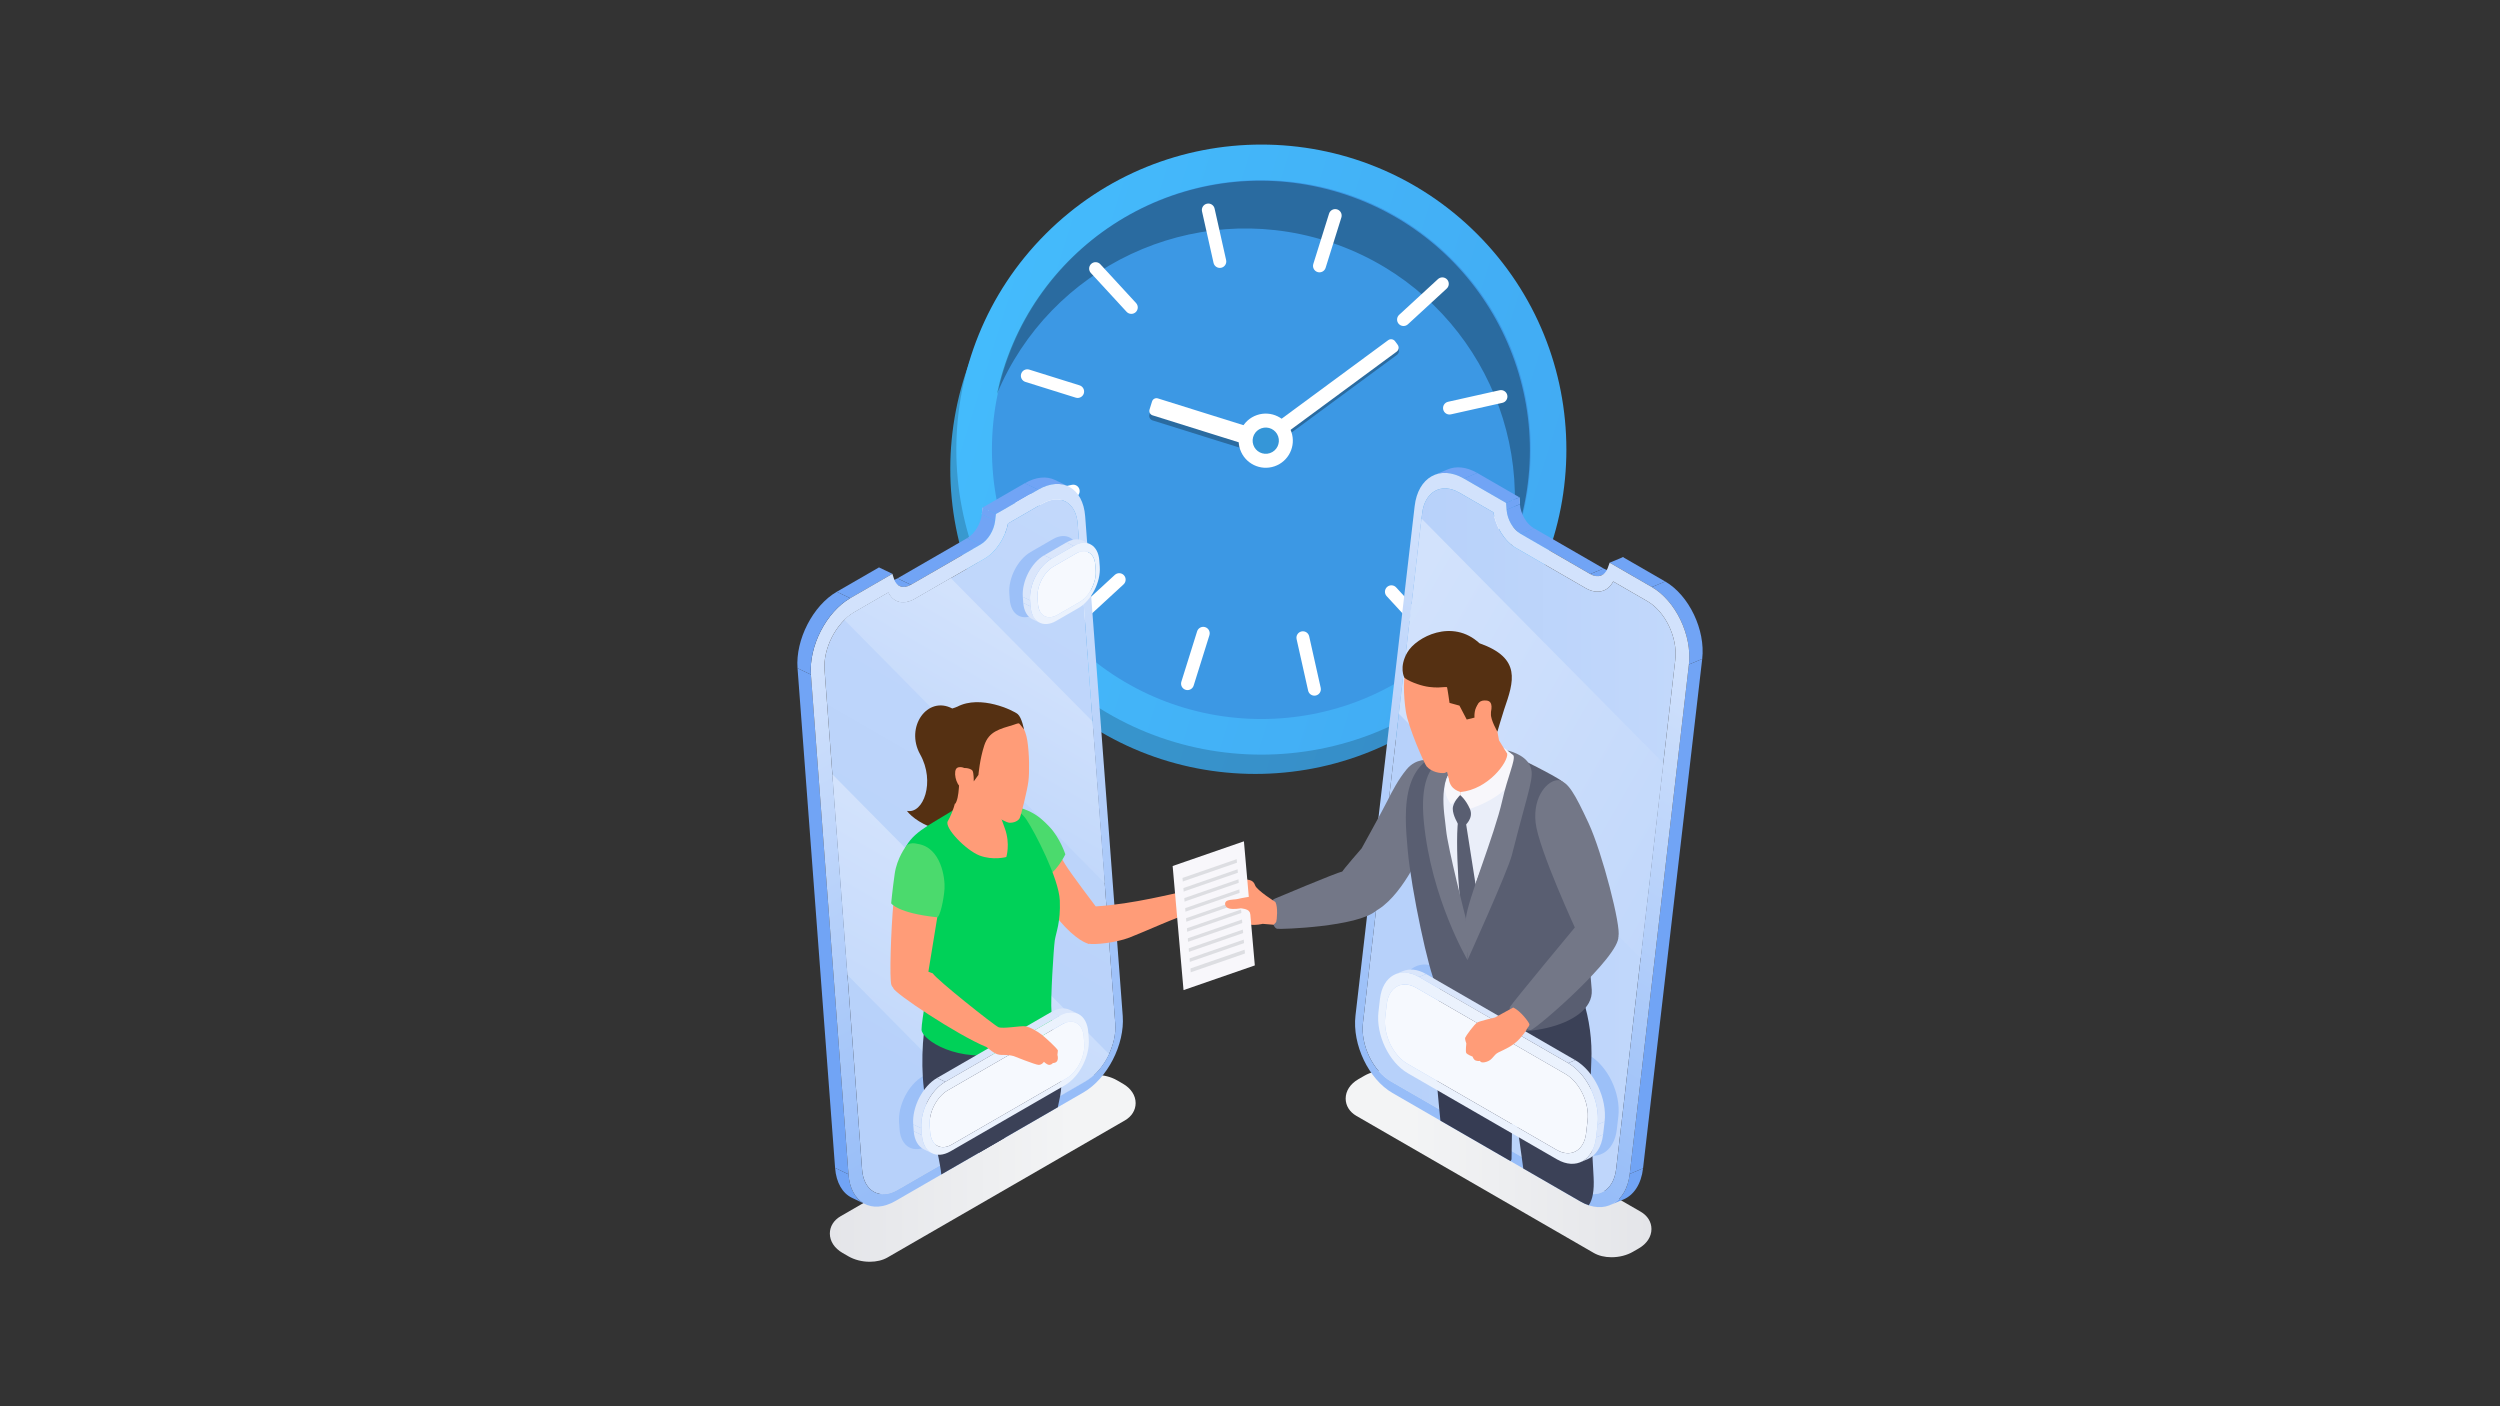 <?xml version="1.0" encoding="UTF-8"?><svg xmlns="http://www.w3.org/2000/svg" xmlns:xlink="http://www.w3.org/1999/xlink" viewBox="0 0 1920 1080"><rect x="0" y="0" width="1920" height="1080" fill="#333333" stroke="none"/><defs><style>.cls-1{fill:url(#linear-gradient);}.cls-2{fill:#f6f9fe;}.cls-3{fill:#f8f7fb;}.cls-4{fill:#00d158;}.cls-5{fill:#ebf2fd;}.cls-6{fill:#eaeef9;}.cls-7{fill:#ff9c78;}.cls-8{fill:#fff;}.cls-9{fill:#ff926a;}.cls-10{fill:#c2d8fb;}.cls-11{fill:#9cc0f8;}.cls-12{fill:#737787;}.cls-13{fill:#dddee2;}.cls-14{fill:#dae6fb;}.cls-15{fill:#363c53;}.cls-16{fill:#3596d8;}.cls-17{fill:#3c98e4;}.cls-18{fill:#595e71;}.cls-19{fill:#3b4157;}.cls-20{fill:#553012;}.cls-21{fill:#71a4f5;}.cls-22{fill:#4bda6d;}.cls-23{fill:url(#linear-gradient-8);}.cls-24{fill:url(#linear-gradient-9);}.cls-25{fill:url(#linear-gradient-3);}.cls-26{fill:url(#linear-gradient-4);}.cls-27{fill:url(#linear-gradient-2);}.cls-28{fill:url(#linear-gradient-6);}.cls-29{fill:url(#linear-gradient-7);}.cls-30{fill:url(#linear-gradient-5);}.cls-31{fill:url(#linear-gradient-10);}.cls-32{fill:url(#linear-gradient-11);}.cls-33{isolation:isolate;}.cls-34{mix-blend-mode:soft-light;opacity:.3;}</style><linearGradient id="linear-gradient" x1="846.85" y1="1264.87" x2="1315.34" y2="1264.87" gradientTransform="translate(1583.61 -1184.27) rotate(62.38)" gradientUnits="userSpaceOnUse"><stop offset="0" stop-color="#389ad0"/><stop offset=".98" stop-color="#368cc7"/></linearGradient><linearGradient id="linear-gradient-2" x1="846.85" y1="1249.34" x2="1315.34" y2="1249.34" gradientTransform="translate(1574.49 -1191.89) rotate(62.38)" gradientUnits="userSpaceOnUse"><stop offset="0" stop-color="#44bbfc"/><stop offset=".98" stop-color="#42abf3"/></linearGradient><linearGradient id="linear-gradient-3" x1="1033.48" y1="893.81" x2="1268.32" y2="893.81" gradientUnits="userSpaceOnUse"><stop offset=".21" stop-color="#f3f4f5"/><stop offset=".79" stop-color="#e8e9ec"/><stop offset="1" stop-color="#e4e5e9"/></linearGradient><linearGradient id="linear-gradient-4" x1="768.37" y1="897.27" x2="1003.21" y2="897.27" gradientTransform="translate(1640.54) rotate(-180) scale(1 -1)" xlink:href="#linear-gradient-3"/><linearGradient id="linear-gradient-5" x1="1046.51" y1="646.13" x2="1286.88" y2="646.13" gradientUnits="userSpaceOnUse"><stop offset=".15" stop-color="#b7d1fa"/><stop offset="1" stop-color="#c2d8fb"/></linearGradient><linearGradient id="linear-gradient-6" x1="1312.07" y1="645.74" x2="1039.67" y2="488.47" gradientUnits="userSpaceOnUse"><stop offset="0" stop-color="#c2d8fb"/><stop offset=".94" stop-color="#d2e2fc"/></linearGradient><linearGradient id="linear-gradient-7" x1="611.71" y1="881" x2="878.07" y2="419.65" xlink:href="#linear-gradient-5"/><linearGradient id="linear-gradient-8" x1="729.69" y1="609.68" x2="801.57" y2="485.19" xlink:href="#linear-gradient-6"/><linearGradient id="linear-gradient-9" x1="679.54" y1="816.54" x2="765.55" y2="667.58" xlink:href="#linear-gradient-6"/><linearGradient id="linear-gradient-10" x1="1060.02" y1="833.98" x2="1278.06" y2="456.31" gradientUnits="userSpaceOnUse"><stop offset=".03" stop-color="#97bdf8"/><stop offset=".94" stop-color="#d2e2fc"/></linearGradient><linearGradient id="linear-gradient-11" x1="847.1" y1="830.32" x2="637.96" y2="468.07" xlink:href="#linear-gradient-10"/></defs><g class="cls-33"><g id="Layer_1"><g><g><circle class="cls-1" cx="964.09" cy="360.12" r="234.26" transform="translate(27.73 787.19) rotate(-45)"/><circle class="cls-27" cx="968.73" cy="345.29" r="234.26" transform="translate(39.57 786.13) rotate(-45)"/><circle class="cls-17" cx="968.73" cy="345.29" r="206.92" transform="translate(39.57 786.13) rotate(-45)"/><path class="cls-34" d="M1018.31,184.96c102.88,32.2,162.72,137.31,140.53,240.66,2.45-5.87,4.68-11.87,6.62-18.06,34.13-109.06-26.61-225.14-135.67-259.27-109.06-34.13-225.14,26.61-259.27,135.67-1.94,6.19-3.53,12.4-4.86,18.61,40.69-97.56,149.78-149.81,252.66-117.61Z"/><g><path class="cls-8" d="M1011.87,208.94h0c-2.61-.82-4.06-3.59-3.25-6.21l12.1-38.67c.82-2.61,3.6-4.06,6.2-3.25h0c2.61,.82,4.06,3.6,3.25,6.21l-12.1,38.67c-.82,2.61-3.6,4.06-6.2,3.25Z"/><path class="cls-8" d="M937.91,205.64h0c-2.67,.6-5.32-1.08-5.91-3.75l-8.85-39.54c-.6-2.67,1.08-5.32,3.75-5.91h0c2.67-.6,5.32,1.08,5.91,3.75l8.85,39.54c.6,2.67-1.08,5.32-3.75,5.91Z"/><path class="cls-8" d="M872.21,239.75h0c-2.01,1.85-5.15,1.72-7-.29l-27.44-29.81c-1.85-2.01-1.72-5.15,.29-7h0c2.01-1.85,5.15-1.72,7,.29l27.44,29.81c1.85,2.01,1.72,5.15-.29,7Z"/><path class="cls-8" d="M832.38,302.15h0c-.82,2.61-3.59,4.06-6.21,3.25l-38.67-12.1c-2.61-.82-4.06-3.59-3.25-6.2h0c.82-2.61,3.59-4.06,6.2-3.25l38.67,12.1c2.61,.82,4.06,3.59,3.25,6.2Z"/><path class="cls-8" d="M829.07,376.1h0c.6,2.67-1.08,5.32-3.75,5.91l-39.54,8.85c-2.67,.6-5.32-1.08-5.91-3.75h0c-.6-2.67,1.08-5.32,3.75-5.91l39.54-8.85c2.67-.6,5.32,1.08,5.91,3.75Z"/><path class="cls-8" d="M863.19,441.8h0c1.85,2.01,1.72,5.15-.29,7l-29.81,27.44c-2.01,1.85-5.15,1.72-7-.29h0c-1.85-2.01-1.72-5.15,.29-7l29.81-27.44c2.01-1.85,5.15-1.72,7,.29Z"/><path class="cls-8" d="M925.58,481.64h0c2.61,.82,4.06,3.6,3.25,6.21l-12.1,38.67c-.82,2.61-3.59,4.06-6.2,3.25h0c-2.61-.82-4.06-3.6-3.25-6.21l12.1-38.67c.82-2.61,3.59-4.06,6.2-3.25Z"/><path class="cls-8" d="M999.54,484.95h0c2.67-.6,5.32,1.08,5.91,3.75l8.85,39.54c.6,2.67-1.08,5.32-3.75,5.91h0c-2.67,.6-5.32-1.08-5.91-3.75l-8.85-39.54c-.6-2.67,1.08-5.32,3.75-5.91Z"/><path class="cls-8" d="M1065.24,450.83h0c2.01-1.85,5.15-1.72,7,.29l27.44,29.81c1.85,2.01,1.72,5.15-.29,7h0c-2.01,1.85-5.15,1.72-7-.29l-27.44-29.81c-1.85-2.01-1.72-5.15,.29-7Z"/><path class="cls-8" d="M1105.08,388.44h0c.82-2.61,3.6-4.06,6.21-3.25l38.67,12.1c2.61,.82,4.06,3.59,3.25,6.2h0c-.82,2.61-3.59,4.06-6.21,3.25l-38.67-12.1c-2.61-.82-4.06-3.6-3.25-6.21Z"/><path class="cls-8" d="M1108.38,314.48h0c-.6-2.67,1.08-5.32,3.75-5.92l39.54-8.85c2.67-.6,5.32,1.08,5.91,3.75h0c.6,2.67-1.08,5.32-3.75,5.92l-39.54,8.85c-2.67,.6-5.32-1.08-5.91-3.75Z"/><path class="cls-8" d="M1074.26,248.78h0c-1.85-2.01-1.72-5.15,.29-7l29.81-27.44c2.01-1.85,5.15-1.72,7,.29h0c1.85,2.01,1.72,5.15-.29,7l-29.81,27.44c-2.01,1.85-5.15,1.72-7-.29Z"/></g><path class="cls-34" d="M965.84,348.12l-80.73-25.27c-1.88-.59-2.92-2.59-2.34-4.46l1.94-6.21c.59-1.88,2.59-2.92,4.46-2.34l80.73,25.27c1.88,.59,2.92,2.59,2.34,4.46l-1.94,6.21c-.59,1.88-2.59,2.92-4.46,2.34Z"/><path class="cls-34" d="M1072.87,272.52l-98.23,72.39c-1.69,1.24-4.06,.88-5.31-.8l-1.99-2.7c-1.24-1.69-.88-4.06,.8-5.31l98.23-72.39c1.69-1.24,4.06-.88,5.31,.8l1.99,2.7c1.24,1.69,.88,4.06-.8,5.31Z"/><path class="cls-8" d="M959.26,296.48h122.02c2.09,0,3.8,1.7,3.8,3.8v3.36c0,2.09-1.7,3.79-3.79,3.79h-122.02c-2.09,0-3.8-1.7-3.8-3.8v-3.36c0-2.09,1.7-3.79,3.79-3.79Z" transform="translate(19.78 664.11) rotate(-36.39)"/><path class="cls-8" d="M965.91,344.25l-80.73-25.27c-1.88-.59-2.92-2.59-2.34-4.46l1.94-6.21c.59-1.88,2.59-2.92,4.46-2.34l80.73,25.27c1.88,.59,2.92,2.59,2.34,4.46l-1.94,6.21c-.59,1.88-2.59,2.92-4.46,2.34Z"/><g><path class="cls-8" d="M991.78,331.72c3.71,10.87-2.09,22.7-12.96,26.41-10.87,3.71-22.7-2.09-26.41-12.96-3.71-10.87,2.09-22.7,12.96-26.41,10.87-3.71,22.7,2.09,26.41,12.96Z"/><path class="cls-16" d="M981.64,335.18c1.8,5.27-1.01,11-6.28,12.8-5.27,1.8-11-1.01-12.8-6.28-1.8-5.27,1.01-11,6.28-12.8,5.27-1.8,11,1.01,12.8,6.28Z"/></g></g><g><path class="cls-25" d="M1237.66,965.56c-5.18,0-9.91-1.14-13.66-3.31l-182.28-105.24c-5.24-3.03-8.25-7.87-8.25-13.3,0-5.88,3.55-11.3,9.73-14.87l4.54-2.62c4.65-2.69,10.47-4.17,16.39-4.17,5.18,0,9.91,1.15,13.66,3.31l182.28,105.24c5.24,3.03,8.25,7.87,8.25,13.3,0,5.88-3.55,11.3-9.73,14.87l-4.54,2.62c-4.65,2.69-10.47,4.17-16.39,4.17Z"/><path class="cls-26" d="M667.98,969.03c5.18,0,9.91-1.14,13.66-3.31l182.28-105.24c5.24-3.03,8.25-7.87,8.25-13.3,0-5.88-3.55-11.3-9.73-14.87l-4.54-2.62c-4.65-2.69-10.47-4.17-16.39-4.17-5.18,0-9.91,1.14-13.66,3.31l-182.28,105.24c-5.24,3.03-8.25,7.87-8.25,13.3,0,5.88,3.55,11.3,9.73,14.87l4.54,2.62c4.65,2.69,10.47,4.17,16.39,4.17Z"/><g><g class="cls-33"><path class="cls-21" d="M1246.77,921.21l-10.23,4.28c7.92-3.32,13.67-11.7,15.09-23.94l10.23-4.28c-1.42,12.24-7.17,20.62-15.09,23.94Z"/><path class="cls-21" d="M1101.55,364.79l10.23-4.28c6.5-2.72,14.46-2.04,22.7,2.72l-10.23,4.28c-8.24-4.76-16.2-5.44-22.7-2.72Z"/><polygon class="cls-10" points="1166.91 381.95 1167.3 387.2 1161.51 384.01 1161.75 387.15 1166.91 381.95"/><path class="cls-21" d="M1240.07,437.61l-10.23,4.28c-2.46,1.03-5.46,.74-8.52-1.02l10.23-4.28c3.06,1.77,6.06,2.05,8.52,1.02Z"/><polygon class="cls-10" points="1244.94 432.03 1246.44 427.87 1253.98 440.41 1254.88 437.92 1244.94 432.03"/><path class="cls-30" d="M1265.14,461.71c13.82,7.97,23.45,28.11,21.49,44.93l-45.44,391.23c-1.95,16.82-14.75,24.01-28.57,16.03l-144.38-83.36c-13.81-7.96-23.44-28.1-21.48-44.92l45.44-391.23c1.95-16.82,14.75-24.01,28.56-16.03l26.07,15.05-.24-3.14c.94,12.51,8.24,25.08,17.7,30.55l53.54,30.91c9.46,5.46,18.58,2.36,22.13-7.55l-.9,2.49,26.08,15.05Z"/><path class="cls-11" d="M1220.32,810.3l-114.56-66.14c-14.51-8.38-27.95-.85-30,16.83l-1.15,9.93c-2.05,17.67,8.06,38.8,22.57,47.18l114.56,66.14c14.51,8.38,27.93,.84,29.99-16.84l1.15-9.93c2.05-17.67-8.04-38.79-22.55-47.17Z"/><polygon class="cls-28" points="1074.34 548.17 1260 735.94 1277.4 586.04 1091.75 398.27 1074.34 548.17"/><polygon class="cls-21" points="1124.25 367.51 1134.48 363.22 1166.91 381.95 1156.68 386.23 1124.25 367.51"/><polygon class="cls-21" points="1156.68 386.23 1166.91 381.95 1167.3 387.2 1157.07 391.49 1156.68 386.23"/><path class="cls-21" d="M1157.07,391.49l10.23-4.28c.56,7.55,4.99,15.17,10.71,18.47l-10.23,4.28c-5.72-3.3-10.15-10.93-10.71-18.47Z"/><polygon class="cls-21" points="1167.78 409.96 1178.01 405.68 1231.55 436.59 1221.32 440.87 1167.78 409.96"/><polygon class="cls-21" points="1236.21 432.15 1246.44 427.87 1278.86 446.58 1268.63 450.86 1236.21 432.15"/><polygon class="cls-21" points="1297.07 510.33 1307.3 506.05 1261.86 897.27 1251.63 901.56 1297.07 510.33"/><path class="cls-21" d="M1268.63,450.86l10.23-4.28c18.3,10.57,31.03,37.19,28.44,59.47l-10.23,4.28c2.59-22.28-10.14-48.9-28.44-59.46Z"/></g><g class="cls-33"><path class="cls-21" d="M664.56,924.84l-10.29-4.94c-7.14-3.43-12.05-11.42-12.92-22.96l10.29,4.94c.87,11.54,5.78,19.53,12.92,22.96Z"/><path class="cls-21" d="M810.21,368.6l10.29,4.94c-6.38-3.06-14.54-2.47-23.17,2.52l-10.29-4.94c8.63-4.98,16.79-5.58,23.17-2.51Z"/><polygon class="cls-10" points="754.01 394.99 754.6 389.84 759.33 394.71 759.69 391.6 754.01 394.99"/><polygon class="cls-21" points="764.9 394.78 754.6 389.84 787.03 371.11 797.33 376.06 764.9 394.78"/><polygon class="cls-21" points="764.3 399.93 754.01 394.99 754.6 389.84 764.9 394.78 764.3 399.93"/><path class="cls-21" d="M753.1,418.2l-10.29-4.94c5.72-3.3,10.35-10.86,11.2-18.27l10.29,4.94c-.85,7.42-5.48,14.97-11.2,18.27Z"/><polygon class="cls-21" points="699.56 449.11 689.27 444.17 742.81 413.26 753.1 418.2 699.56 449.11"/><path class="cls-21" d="M690.88,450.05l-10.29-4.94c2.41,1.16,5.49,.91,8.68-.94l10.29,4.94c-3.2,1.85-6.27,2.1-8.68,.94Z"/><polygon class="cls-21" points="652.95 459.41 642.65 454.47 675.07 435.76 685.36 440.7 652.95 459.41"/><polygon class="cls-21" points="651.64 901.88 641.35 896.94 612.5 513.17 622.79 518.11 651.64 901.88"/><path class="cls-29" d="M856.53,786.09l-28.85-383.77c-1.24-16.52-13.46-23.43-27.26-15.45l-26.07,15.05,.36-3.11c-1.41,12.27-9.04,24.73-18.51,30.2l-53.54,30.91c-9.47,5.46-18.26,2.48-21.31-7.17l.77,2.41-26.08,15.06c-13.82,7.98-24.03,27.84-22.78,44.35l28.85,383.77c1.24,16.5,13.46,23.43,27.28,15.44l144.38-83.36c13.81-7.96,24.02-27.84,22.77-44.34Z"/><path class="cls-23" d="M848.43,678.24l-199.92-202.17c2.33-2.33,4.87-4.3,7.53-5.85l26.07-15.05-.78-2.42c3.07,9.65,11.84,12.64,21.32,7.18l27.57-15.93,108.86,110.1,9.34,124.14Z"/><path class="cls-11" d="M828.67,429.84l-.35-4.66c-.89-11.9-9.69-16.88-19.65-11.13l-17.09,9.86c-9.96,5.75-17.3,20.06-16.41,31.95l.35,4.66c.89,11.9,9.69,16.86,19.65,11.12l17.09-9.87c9.95-5.75,17.3-20.04,16.41-31.93Z"/><path class="cls-24" d="M851.71,809.54c-4.11,8.84-10.51,16.59-17.94,20.89l-65.08,37.58-117.82-119.18-11.6-154.16,212.44,214.87Z"/><path class="cls-11" d="M819.02,793.44l-.39-5.21c-1-13.29-24.1-9.12-21.96-12.45l-87.85,50.72c-11.14,6.43-19.34,22.43-18.34,35.72l.39,5.2c1,13.31,10.82,18.88,21.96,12.45l87.85-50.72c11.14-6.43,19.34-22.41,18.34-35.72Z"/><g><path class="cls-31" d="M1268.63,450.86l-32.42-18.71-1.5,4.16c-2.14,5.99-7.67,7.86-13.39,4.56l-53.54-30.91c-5.72-3.3-10.15-10.93-10.71-18.47l-.39-5.26-32.43-18.72c-18.29-10.56-35.21-1.06-37.8,21.22l-45.44,391.23c-2.59,22.28,10.14,48.9,28.43,59.46l144.38,83.36c18.3,10.57,35.23,1.06,37.81-21.21l45.44-391.23c2.59-22.28-10.14-48.9-28.44-59.47Zm-27.44,447c-1.95,16.82-14.75,24.01-28.57,16.02l-144.38-83.36c-13.81-7.96-23.44-28.1-21.48-44.92l45.44-391.23c1.95-16.82,14.75-24.01,28.56-16.03l26.07,15.05,.13-.1c1.79,11.46,8.64,22.48,17.34,27.5l53.54,30.91c8.72,5.03,17.13,2.78,21.18-5.35l.06,.28,26.07,15.06c13.82,7.97,23.45,28.11,21.49,44.93l-45.44,391.23Z"/><path class="cls-32" d="M833.41,396.51c-1.64-21.87-17.8-31.01-36.09-20.45l-32.43,18.72-.6,5.15c-.85,7.42-5.48,14.97-11.2,18.27l-53.54,30.91c-5.72,3.3-11.05,1.5-12.9-4.36l-1.3-4.05-32.41,18.72c-18.3,10.57-31.8,36.83-30.15,58.7l28.85,383.77c1.64,21.85,17.8,31.01,36.1,20.44l144.38-83.36c18.28-10.56,31.78-36.84,30.14-58.69l-28.85-383.77Zm.34,433.92l-144.38,83.36c-13.82,7.99-26.04,1.06-27.28-15.44l-28.85-383.77c-1.25-16.51,8.96-36.37,22.78-44.35l26.08-15.06,.06-.27c3.61,7.91,11.75,10.06,20.47,5.03l53.54-30.91c8.69-5.03,15.82-15.94,18.02-27.19l.13,.09,26.07-15.05c13.81-7.98,26.03-1.07,27.26,15.45l28.85,383.77c1.25,16.49-8.96,36.37-22.77,44.34Z"/></g><path class="cls-21" d="M622.79,518.11l-10.29-4.94c-1.64-21.87,11.85-48.13,30.15-58.7l10.29,4.94c-18.3,10.57-31.8,36.83-30.15,58.7Z"/></g><g class="cls-33"><path class="cls-14" d="M831.63,415.22l5.6,2.69c-3.47-1.67-7.92-1.35-12.61,1.37l-5.6-2.69c4.7-2.71,9.14-3.03,12.61-1.37Z"/><path class="cls-14" d="M798.5,478.25l-5.6-2.69c-3.88-1.86-6.55-6.21-7.02-12.49l5.6,2.69c.47,6.28,3.14,10.62,7.02,12.49Z"/><polygon class="cls-14" points="807.53 429.15 801.93 426.46 819.01 416.59 824.62 419.28 807.53 429.15"/><polygon class="cls-14" points="791.47 465.76 785.87 463.07 785.52 458.41 791.12 461.1 791.47 465.76"/><path class="cls-2" d="M826.3,425.16c7.52-4.34,14.17-.57,14.85,8.41l.35,4.66c.68,8.98-4.88,19.79-12.4,24.12l-17.09,9.87c-7.52,4.34-14.17,.59-14.84-8.4l-.35-4.66c-.68-8.98,4.88-19.81,12.4-24.14l17.09-9.87Z"/><path class="cls-5" d="M844.62,435.08l-.35-4.66c-.9-11.9-9.69-16.88-19.65-11.13l-17.09,9.86c-9.95,5.75-17.3,20.06-16.41,31.95l.35,4.66c.89,11.9,9.69,16.86,19.65,11.12l17.09-9.87c9.96-5.75,17.3-20.04,16.41-31.93Zm-15.52,27.29l-17.09,9.87c-7.52,4.34-14.17,.59-14.84-8.4l-.35-4.66c-.68-8.98,4.88-19.81,12.4-24.14l17.09-9.86c7.52-4.34,14.17-.57,14.85,8.41l.35,4.66c.68,8.98-4.88,19.79-12.4,24.12Z"/><path class="cls-14" d="M791.12,461.1l-5.6-2.69c-.89-11.9,6.45-26.21,16.41-31.95l5.6,2.69c-9.95,5.75-17.3,20.06-16.41,31.95Z"/></g><g><path class="cls-20" d="M731.44,544.18c-19.14-10.25-36.52,14.15-24.75,35.21,11.76,21.06,2.46,45.99-10.18,43.36,7.02,9.83,40.16,27.8,48.08-1.23,7.92-29.03-13.14-77.34-13.14-77.34Z"/><path class="cls-7" d="M802,650.08c10.66,2.5,12.11,7.24,16.19,13.95,4.08,6.71,23.04,31.73,24.62,33.83,1.58,2.11-3.82,27.65-7.11,26.86-3.29-.79-13.51-5.92-27.29-24.22-13.78-18.3-26.55-45.81-6.41-50.42Z"/><path class="cls-22" d="M765.86,617.07c23.76,2.6,31.53,8.92,39.95,17.74,8.43,8.82,12.37,21.33,12.37,21.33,0,0-7.24,15.14-16.85,18.17-9.61,3.03-35.48-57.23-35.48-57.23Z"/><path class="cls-19" d="M773.82,853.22c-.19,3.85-.62,8.11-1.21,12.5-.36,2.73-.78,5.51-1.26,8.32l-19.63,11.36-28.83,16.61c-.14-1.95-.5-4.33-.97-7.04-2.35-13.69-8.08-35.51-11.15-50.98-3.95-20.01-2.64-49.63,1.07-64.1l34.04-8.34,16.5-4.04s12.12,5.28,14.09,14.88c1.97,9.6-1.45,46.73-2.64,70.83Z"/><path class="cls-19" d="M814.2,841.72c-.55,2.85-1.12,5.75-1.78,8.63l-41.07,23.7-19.63,11.36-.38-7.39-5.47-106.46-.62-11.84,59.52-.5c2.79,17.89,4.81,37.42,5.19,42.03,.29,3.28,7.81,21.03,4.25,40.47Z"/><path class="cls-4" d="M739.07,617.7c-20.54,13.82-35.79,19.23-43.16,32.14-7.37,12.9,15.12,90.03,16.44,97.67s-4.61,35.68-4.61,43.22,27.91,26.68,65.12,17.38c37.21-9.3,35.57-21.87,34.69-30.99-.88-9.13,1.64-48.87,2.52-54.84,.88-5.97,4.56-13.87,3.86-30.72-.7-16.85-19.13-52.48-25.63-62.14-6.49-9.65-17.73-11.23-24.57-12.81-6.85-1.58-24.66,1.1-24.66,1.1Z"/><g class="cls-33"><path class="cls-14" d="M821.65,775.58l6.26,3.01c-3.88-1.86-8.84-1.5-14.1,1.53l-6.26-3.01c5.26-3.03,10.22-3.39,14.1-1.53Z"/><path class="cls-14" d="M715.87,885.74l-6.26-3.01c-4.34-2.08-7.33-6.95-7.86-13.98l6.26,3.01c.53,7.03,3.52,11.9,7.86,13.98Z"/><polygon class="cls-14" points="725.96 830.84 719.7 827.83 807.55 777.11 813.81 780.12 725.96 830.84"/><polygon class="cls-14" points="708.01 871.76 701.75 868.75 701.36 863.55 707.62 866.56 708.01 871.76"/><path class="cls-2" d="M815.69,786.69c8.41-4.86,15.84-.63,16.59,9.4l.39,5.2c.76,10.05-5.45,22.13-13.86,26.99l-87.85,50.72c-8.41,4.86-15.84,.65-16.59-9.4l-.39-5.2c-.76-10.03,5.45-22.13,13.86-26.99l87.85-50.72Z"/><path class="cls-5" d="M836.17,797.77l-.39-5.2c-1-13.29-10.82-18.88-21.96-12.45l-87.85,50.72c-11.14,6.43-19.34,22.43-18.34,35.72l.39,5.2c1,13.31,10.82,18.88,21.96,12.45l87.85-50.72c11.14-6.43,19.34-22.41,18.34-35.72Zm-17.35,30.52l-87.85,50.72c-8.41,4.86-15.84,.65-16.59-9.4l-.39-5.21c-.76-10.04,5.45-22.13,13.86-26.99l87.85-50.72c8.41-4.86,15.84-.63,16.59,9.4l.39,5.21c.76,10.05-5.44,22.13-13.86,26.99Z"/><path class="cls-14" d="M707.62,866.56l-6.26-3.01c-1-13.29,7.2-29.29,18.34-35.72l6.26,3.01c-11.14,6.43-19.34,22.43-18.34,35.72Z"/></g><path class="cls-7" d="M734.24,593.08c4.56,14.22-3.34,32.65-6.32,37.56-2.98,4.92,13.87,22.29,24.22,26.33,10.36,4.04,20.71,1.23,20.71,1.23,0,0,3.16-10-1.05-21.77l-4.21-11.76,10.18-28.08s-34.93-43.71-43.53-3.51Z"/><path class="cls-7" d="M754.17,560.17s-6.76,12.99-6.14,27.03c.61,14.04-2.02,21.85,1.32,27.29,3.34,5.44,21.97,17.18,25.83,17.36s7.02-1.58,7.99-3.6c.97-2.02,5.74-21.04,6.65-28.24,.83-6.58,.78-20.74-.8-31.01-1.58-10.27-6.13-15.29-8.85-16.78-2.72-1.49-25.98,7.94-25.98,7.94Z"/><path class="cls-7" d="M694.23,675.3s-6.14-3.52-8.07,17.89c-1.93,21.41-3.16,58.8-1.58,63.19,1.58,4.39,9.13,7.9,16.15,6.85,7.02-1.05,12.11-15.97,12.11-15.97l8.95-54.77-27.56-17.19Z"/><path class="cls-7" d="M708.8,745.5c-13.34,.7-22.29,10.18-22.64,13.34s48.45,35.81,71.44,45.29c6.85,5.44,8.25,6.14,13.08,6.06,4.83-.09,7.81,.88,7.81,.88,0,0,16.59,6.67,19.13,6.76,2.55,.09,4.12-2.37,4.12-2.37,0,0,2.55,2.55,4.3,2.37,1.76-.18,2.55-1.41,2.55-1.41,0,0,2.72,.09,3.51-2.02,.79-2.11,0-4.21,0-4.21,0,0,.26-2.11,.35-3.33,.09-1.23-9.39-9.83-12.37-12.2-2.98-2.37-9.22-6.06-12.81-6.49s-17.11,2.11-20.45,.7c-3.34-1.4-47.64-36.61-50.44-41.32-4.76-2.12-7.57-2.03-7.57-2.03Z"/><path class="cls-7" d="M914.95,683.52c-14.35,2.63-43.84,10.73-73.46,12.6-4.87,7.14-13.17,21.49-5.79,28.6,4.87,1.05,21.19-.66,31.6-4.61,10.4-3.95,40.42-17.64,44.63-17.64s12.44,4.61,19.15,4.74,27.45,2.24,27.45-3.36c4.41-.92,5.53-1.97,4.54-5.2,2.83-1.12,1.84-3.88,1.45-4.8-.39-.92,.59-3.29-1.98-4.08-2.57-.79-7.96,.66-13.1-.07-5.13-.72-16.65-5.27-16.65-5.27,0,0,3.36-3.62,5.07-4.08,1.71-.46,6.78,.07,11.26-1.91,4.48-1.98,3.62-4.87,.13-4.67s-16.65,.79-20.14,.53c-3.49-.26-14.15,9.22-14.15,9.22Z"/><path class="cls-9" d="M941.54,692.78c-3.69,2.98-9.57,5.44-15.71,.7-6.14-4.74-12.9-3.33-12.9-3.33,0,0,7.99,3.16,11.15,6.76,3.16,3.6,15.23,4.52,15.23,4.52,0,0,12.9,.92,17.38-.92,4.48-1.84,12.51-12.16-15.14-7.72Z"/><path class="cls-20" d="M778.83,556.53c-11.41,3.42-19.4,5.24-22.91,15.94-3.51,10.71-4.47,22.62-4.47,22.62l-3.59,5.01s.08-6.76-1.06-8.34c-1.14-1.58-8.6-3.69-9.48,.61-.88,4.3-.14,21.25-4.02,25.24-.19-9.88-4.41-13.39-9.06-19.27-4.65-5.88-9.74-12.81-9.22-26.42,.53-13.6,3.77-23.78,20.1-29.14,17.9-9.48,43.35,2.94,46.51,5.66s4.79,11.78,4.79,11.78c0,0-3.29-4.41-3.82-4.67s-3.77,.97-3.77,.97Z"/><path class="cls-22" d="M704.86,648.12c-6.74-1.79-8.95,1.71-8.95,1.71,0,0-7.02,9-8.78,21.28-1.75,12.29-2.71,22.62-2.71,22.62,0,0,4.64,7.49,35.19,10.73,2.28,.24,5.27-13.87,5.79-21.94s-2.63-31.6-20.54-34.4Z"/><path class="cls-7" d="M744.25,596.15c.79-5.53-5.97-8.36-9.17-6.42-3.2,1.94-1.18,13,3.38,15.11,4.56,2.11,5.22,1.05,5.86,0,.64-1.05-.06-8.69-.06-8.69Z"/></g><g><path class="cls-12" d="M1098.28,583.74c-1.05-.05-10.58-1.78-17.98,7.12-6.13,7.37-11.01,16.58-14.79,24.18-3.79,7.6-19.78,36.5-19.78,36.5,0,0-14.61,16.77-14.79,17.82-.18,1.05-5.1,18.27,.81,24.35,5.91,6.08,20.6,7.95,23.33,6.64,21.04-10.15,36.7-47.16,36.7-47.16l6.5-69.44Z"/><path class="cls-15" d="M1162.6,780.8l-1.02,64.84-.62,38.43-.1,6.32s-.21,.52-.74,1.38l-53.88-31.11c-.29-2.76-.57-5.66-.88-8.7-.45-4.68-.9-9.75-1.38-15.14-2.92-33.97,.14-66.77,4.8-103.11,0,0,34.18-.81,47.54,4.09,2.23,.83,3.9,1.81,4.71,2.97,5.66,8.13,1.57,40.03,1.57,40.03Z"/><path class="cls-19" d="M1223.33,917.16c-.59,3.42-1.64,6.25-3.14,8.51-2.09-.69-4.21-1.66-6.37-2.9l-43.95-25.36c-.38-2.85-.81-5.85-1.21-8.89-2.14-15.64-4.59-32.73-7.08-42.88-1.05-4.16-2.09-7.15-3.14-8.39-6.49-7.68-21.87-13.19-25.84-20.65-3.97-7.49,3.14-64.22,3.14-64.22,0,0,9.1-7.65,20.58-14.57,14.31-8.6,32.28-16.07,40.76-6.08,15.28,17.99,26.74,50.82,25.03,83.69-1.71,32.9,.86,71.42,1.78,88.68,.28,5.11,.09,9.44-.57,13.07Z"/><path class="cls-6" d="M1089.11,593.74c10.96-11.01,53.97-14.6,53.97-14.6,0,0,8.09-1.96,15.35-.29,7.26,1.67,43.19,21.76,43.64,22.73,.45,.96,9.15,45.4,7.61,63.59-1.53,18.19-.58,75.87-1.12,90.62-21.13,20.77-66.11,17.33-80.3,12.25-14.19-5.07-19.92-11.3-21.08-14.22-1.16-2.92-13.88-57.96-13.88-57.96,0,0-9.49-25.29-10.86-42.49-1.37-17.2-3.91-49.01,6.68-59.64Z"/><path class="cls-18" d="M1120.42,626.12c-3.76,18.02,1.1,79.44,4.49,93.49,3.63-5.35,11.7-18.87,11.7-18.87l-11.7-74.62h-4.49Z"/><path class="cls-18" d="M1129.16,576.55c-21.8,17.17-23.77,30.7-23.77,51.5,0,9.75,7.9,46.73,20.4,77.47,3.34,39.11,6.74,71.18,6.74,71.18,0,0-24.33-11.59-29.69-20.5-5.37-8.91-19-72.89-21.69-103-2.69-30.11-7.84-80.61,48.01-76.65Z"/><path class="cls-18" d="M1162.31,580.07c11.84,12.52-34.66,100.22-36.52,125.45-.89,12.12-1.11,32.91-.62,44.9,1.07,26.08,5.1,31.92,9.46,34.83,23.03,15.41,89.81,4.23,87.83-25.08-1.98-29.31-16.3-155.1-22.51-159.98-6.21-4.88-37.63-20.11-37.63-20.11Z"/><path class="cls-12" d="M1122.8,582.15c-20.2,13.07-13.4,41.99-12.21,55.21,1.19,13.23,15.2,68.16,15.2,68.16l1.26,31.82s-27.94-47.24-33.57-106.46c-5.63-59.23,29.31-48.72,29.31-48.72Z"/><path class="cls-7" d="M1106.21,580.91c2.3,2.44,6.54,13.37,6.49,20.23-.05,6.87,5.5,9.98,11.22,9.53,5.72-.44,13.06-2.86,21.24-10.63s16.24-16.59,14.15-19.02c-2.08-2.43-8.07-12.44-8.07-12.44,0,0-2.75-14.37-3.36-19.7-.61-5.34-1.55-23.91-5.77-25.59s-22.12,11.61-22.12,11.61l-13.79,46Z"/><path class="cls-7" d="M1133.02,538.65s4.48,31.42,3.43,34.51-24.17,20.29-27.36,20.55c-3.19,.26-9.54-.72-13.44-5.1-1.73-1.95-14.05-30.02-15.94-42.07-1.89-12.05-2.29-29.26,.74-32.31,3.03-3.05,21.75-11.21,29.24-10.71,7.49,.5,22.02,16.13,22.02,16.13l1.3,19Z"/><path class="cls-12" d="M1196.87,599.16c-7.88-.3-19.76,12.04-17.53,32.57,2.23,20.53,31.97,84.61,31.97,84.61,0,0,29.32,9.47,31.61,2.66,2.29-6.81-12.3-64.06-22.93-86.88-10.63-22.83-15.72-31.77-23.13-32.96Z"/><path class="cls-12" d="M1051.6,686.77c-4.74-8.4-16.15-18.17-20.66-17.41-4.51,.76-51.87,20.81-51.87,20.81,0,0-5.23,1.86-3.65,10.24,1.58,8.38,3.1,12.4,5.45,12.91,2.35,.51,61.92-1.47,76.01-13.91,2.72-5.9-5.28-12.63-5.28-12.63Z"/><path class="cls-7" d="M979.5,692.75c2.14,3.91,1.1,14.13,.66,15.15s-2.13,2.3-2.13,2.3l-8.31-.7s-5.31,1.38-9.74,.57c-4.42-.81-25.35-10.67-26.12-14.09s-4.18-17.27,5.56-19.97c9.74-2.7,20.09-.16,20.09-.16,0,0,3.23,.36,4.41,4.07,1.18,3.71,15.57,12.82,15.57,12.82Z"/><polygon class="cls-3" points="955.33 646.13 900.59 665.1 908.95 760.41 963.7 741.44 955.33 646.13"/><polygon class="cls-13" points="949.77 659.83 908.15 674.25 914.51 746.71 956.13 732.29 949.77 659.83"/><g><polygon class="cls-3" points="953.94 661.19 903.97 678.51 904.41 683.55 954.38 666.23 953.94 661.19"/><polygon class="cls-3" points="954.67 668.89 904.69 686.21 905.13 691.25 955.11 673.93 954.67 668.89"/><polygon class="cls-3" points="955.39 676.59 905.41 693.91 905.86 698.96 955.83 681.64 955.39 676.59"/><polygon class="cls-3" points="956.11 684.3 906.14 701.62 906.58 706.66 956.56 689.34 956.11 684.3"/><polygon class="cls-3" points="956.84 692 906.86 709.32 907.31 714.36 957.28 697.04 956.84 692"/><polygon class="cls-3" points="957.56 699.7 907.59 717.02 908.03 722.06 958.01 704.74 957.56 699.7"/><polygon class="cls-3" points="958.29 707.4 908.31 724.72 908.75 729.77 958.73 712.45 958.29 707.4"/><polygon class="cls-3" points="959.01 715.11 909.04 732.43 909.48 737.47 959.45 720.15 959.01 715.11"/><polygon class="cls-3" points="959.74 722.81 909.76 740.13 910.2 745.17 960.18 727.85 959.74 722.81"/></g><path class="cls-7" d="M964.5,687.91s-11.78,1.84-13.59,2.43c-1.81,.59-5.93,.33-8.49,1.43s-1.92,5.03,1.52,5.94c3.45,.91,8.91-.13,8.91-.13,0,0,5.43,.37,6.65,2.58,1.22,2.22,2.1,4.32,6.11,4.83,4.01,.51,11.29,1.92,11.1-4.17-.19-6.09-12.21-12.92-12.21-12.92Z"/><path class="cls-20" d="M1088.33,525.29c13.6,4.86,22.67,1.41,23.03,2.63,.36,1.22,1.88,11.9,1.88,11.9l7.62,2.1,5.58,10.68,5.97-1.48s-.79-7.96,4.03-11.25c4.82-3.29,8.91,3.86,8.59,8.39-.32,4.53,4.97,13.67,4.97,13.67,0,0,4.02-13.71,5.2-17.14,7.43-21.52,13.47-39.33-18.95-50.77-20.96-19.36-48.54-4.7-55.33,6.88-6.79,11.58-2.35,19.53-2.35,19.53,0,0,1.78,2.02,9.74,4.87Z"/><path class="cls-7" d="M1134.25,547.5c-.73-7.67,2.37-10.1,7.54-9.47,5.16,.63,3.97,7.01,2.25,12.54-1.72,5.54-2.85,9.48-6.94,8.63-4.09-.84-2.84-11.7-2.84-11.7Z"/></g><path class="cls-3" d="M1157.58,578.67c.77,6.69-14.65,27.54-35.89,29.62l-.27,2.34,7.45,10.58s37.34-11.29,38.13-36.1c-1.76-3.59-12.33-10.95-12.33-10.95l2.92,4.5Z"/><path class="cls-3" d="M1121.68,608.29c-6.91-2.3-8.28-5.92-9.34-11.13-4.92,6.03-2.02,16.33,2.28,20.57,3.12-2.82,6.78-7.09,6.78-7.09l.27-2.34Z"/><g class="cls-33"><path class="cls-14" d="M1071.79,748.16l5.41-2.27c5.16-2.16,11.48-1.62,18.02,2.16l-5.41,2.27c-6.54-3.78-12.86-4.32-18.02-2.16Z"/><path class="cls-14" d="M1219.21,890.28l-5.41,2.27c6.29-2.63,10.85-9.28,11.98-18.99l5.41-2.27c-1.13,9.71-5.69,16.36-11.98,18.99Z"/><polygon class="cls-14" points="1089.82 750.32 1095.23 748.05 1209.79 814.19 1204.38 816.46 1089.82 750.32"/><polygon class="cls-14" points="1226.93 863.63 1232.34 861.36 1231.19 871.29 1225.78 873.55 1226.93 863.63"/><path class="cls-2" d="M1202.23,824.8c10.95,6.32,18.59,22.29,17.04,35.63l-1.15,9.93c-1.55,13.35-11.7,19.05-22.65,12.72l-114.56-66.14c-10.96-6.32-18.61-22.31-17.05-35.64l1.15-9.93c1.54-13.34,11.71-19.04,22.67-12.71l114.56,66.14Z"/><path class="cls-5" d="M1204.38,816.46l-114.56-66.14c-14.51-8.38-27.95-.85-30,16.83l-1.15,9.93c-2.05,17.67,8.06,38.8,22.57,47.18l114.56,66.14c14.51,8.38,27.93,.84,29.99-16.83l1.15-9.93c2.05-17.67-8.04-38.79-22.55-47.17Zm13.73,53.91c-1.55,13.35-11.7,19.05-22.65,12.72l-114.56-66.14c-10.96-6.32-18.61-22.31-17.05-35.64l1.15-9.93c1.54-13.34,11.71-19.04,22.67-12.71l114.56,66.14c10.95,6.32,18.59,22.29,17.04,35.63l-1.15,9.93Z"/><path class="cls-14" d="M1204.38,816.46l5.41-2.27c14.51,8.38,24.6,29.49,22.55,47.17l-5.41,2.27c2.05-17.67-8.04-38.79-22.55-47.17Z"/></g><path class="cls-12" d="M1162.31,580.07c1.75,3.53-4.34,15.91-8.54,34.61-6.1,27.16-26.65,76.22-27.98,90.84-1.35,14.8,1.53,25.28,1.26,31.82,0,0,30.93-68.29,34.03-80.52,13.49-53.19,17.94-60.56,13.78-69.18-4.16-8.62-17.24-11.31-17.24-11.31l4.68,3.74Z"/><g><path class="cls-12" d="M1229.37,711.56c-9.59-5.39-19.9,.75-19.9,.75,0,0-47.51,57.15-49.78,61.01-2.26,3.86,11.66,18.42,15.94,17.73,4.29-.7,68.8-56.72,67.29-72.05-4.93-5.3-13.55-7.44-13.55-7.44Z"/><path class="cls-7" d="M1162.15,773.76l-13.99,7.67s-11.18,2.56-13.53,3.81c-2.35,1.25-9.02,10.6-9.38,11.76s.89,4.37,.89,4.37c0,0-.71,6.02-.08,7.26,.62,1.24,4.91,2.86,4.91,2.86,0,0,.65,2.5,2.58,3.06,1.93,.56,3.09,.19,3.09,.19,0,0,.41,2.21,5.16,.66,4.75-1.54,5.06-5.22,9.06-7.19,4-1.97,11.03-4.69,16.21-10.46,5.18-5.77,5.98-8.22,5.98-8.22,0,0,1.73-1.7,1.51-2.98s-6.49-9.99-12.4-12.8Z"/></g><path class="cls-18" d="M1121.41,610.63s-5.72,5.38-5.68,10.58c.04,5.2,4.1,11.64,4.1,11.64l5.09,1.29s7.15-5.65,3.95-12.93c-3.2-7.27-7.45-10.58-7.45-10.58Z"/></g></g></g></g></g></svg>